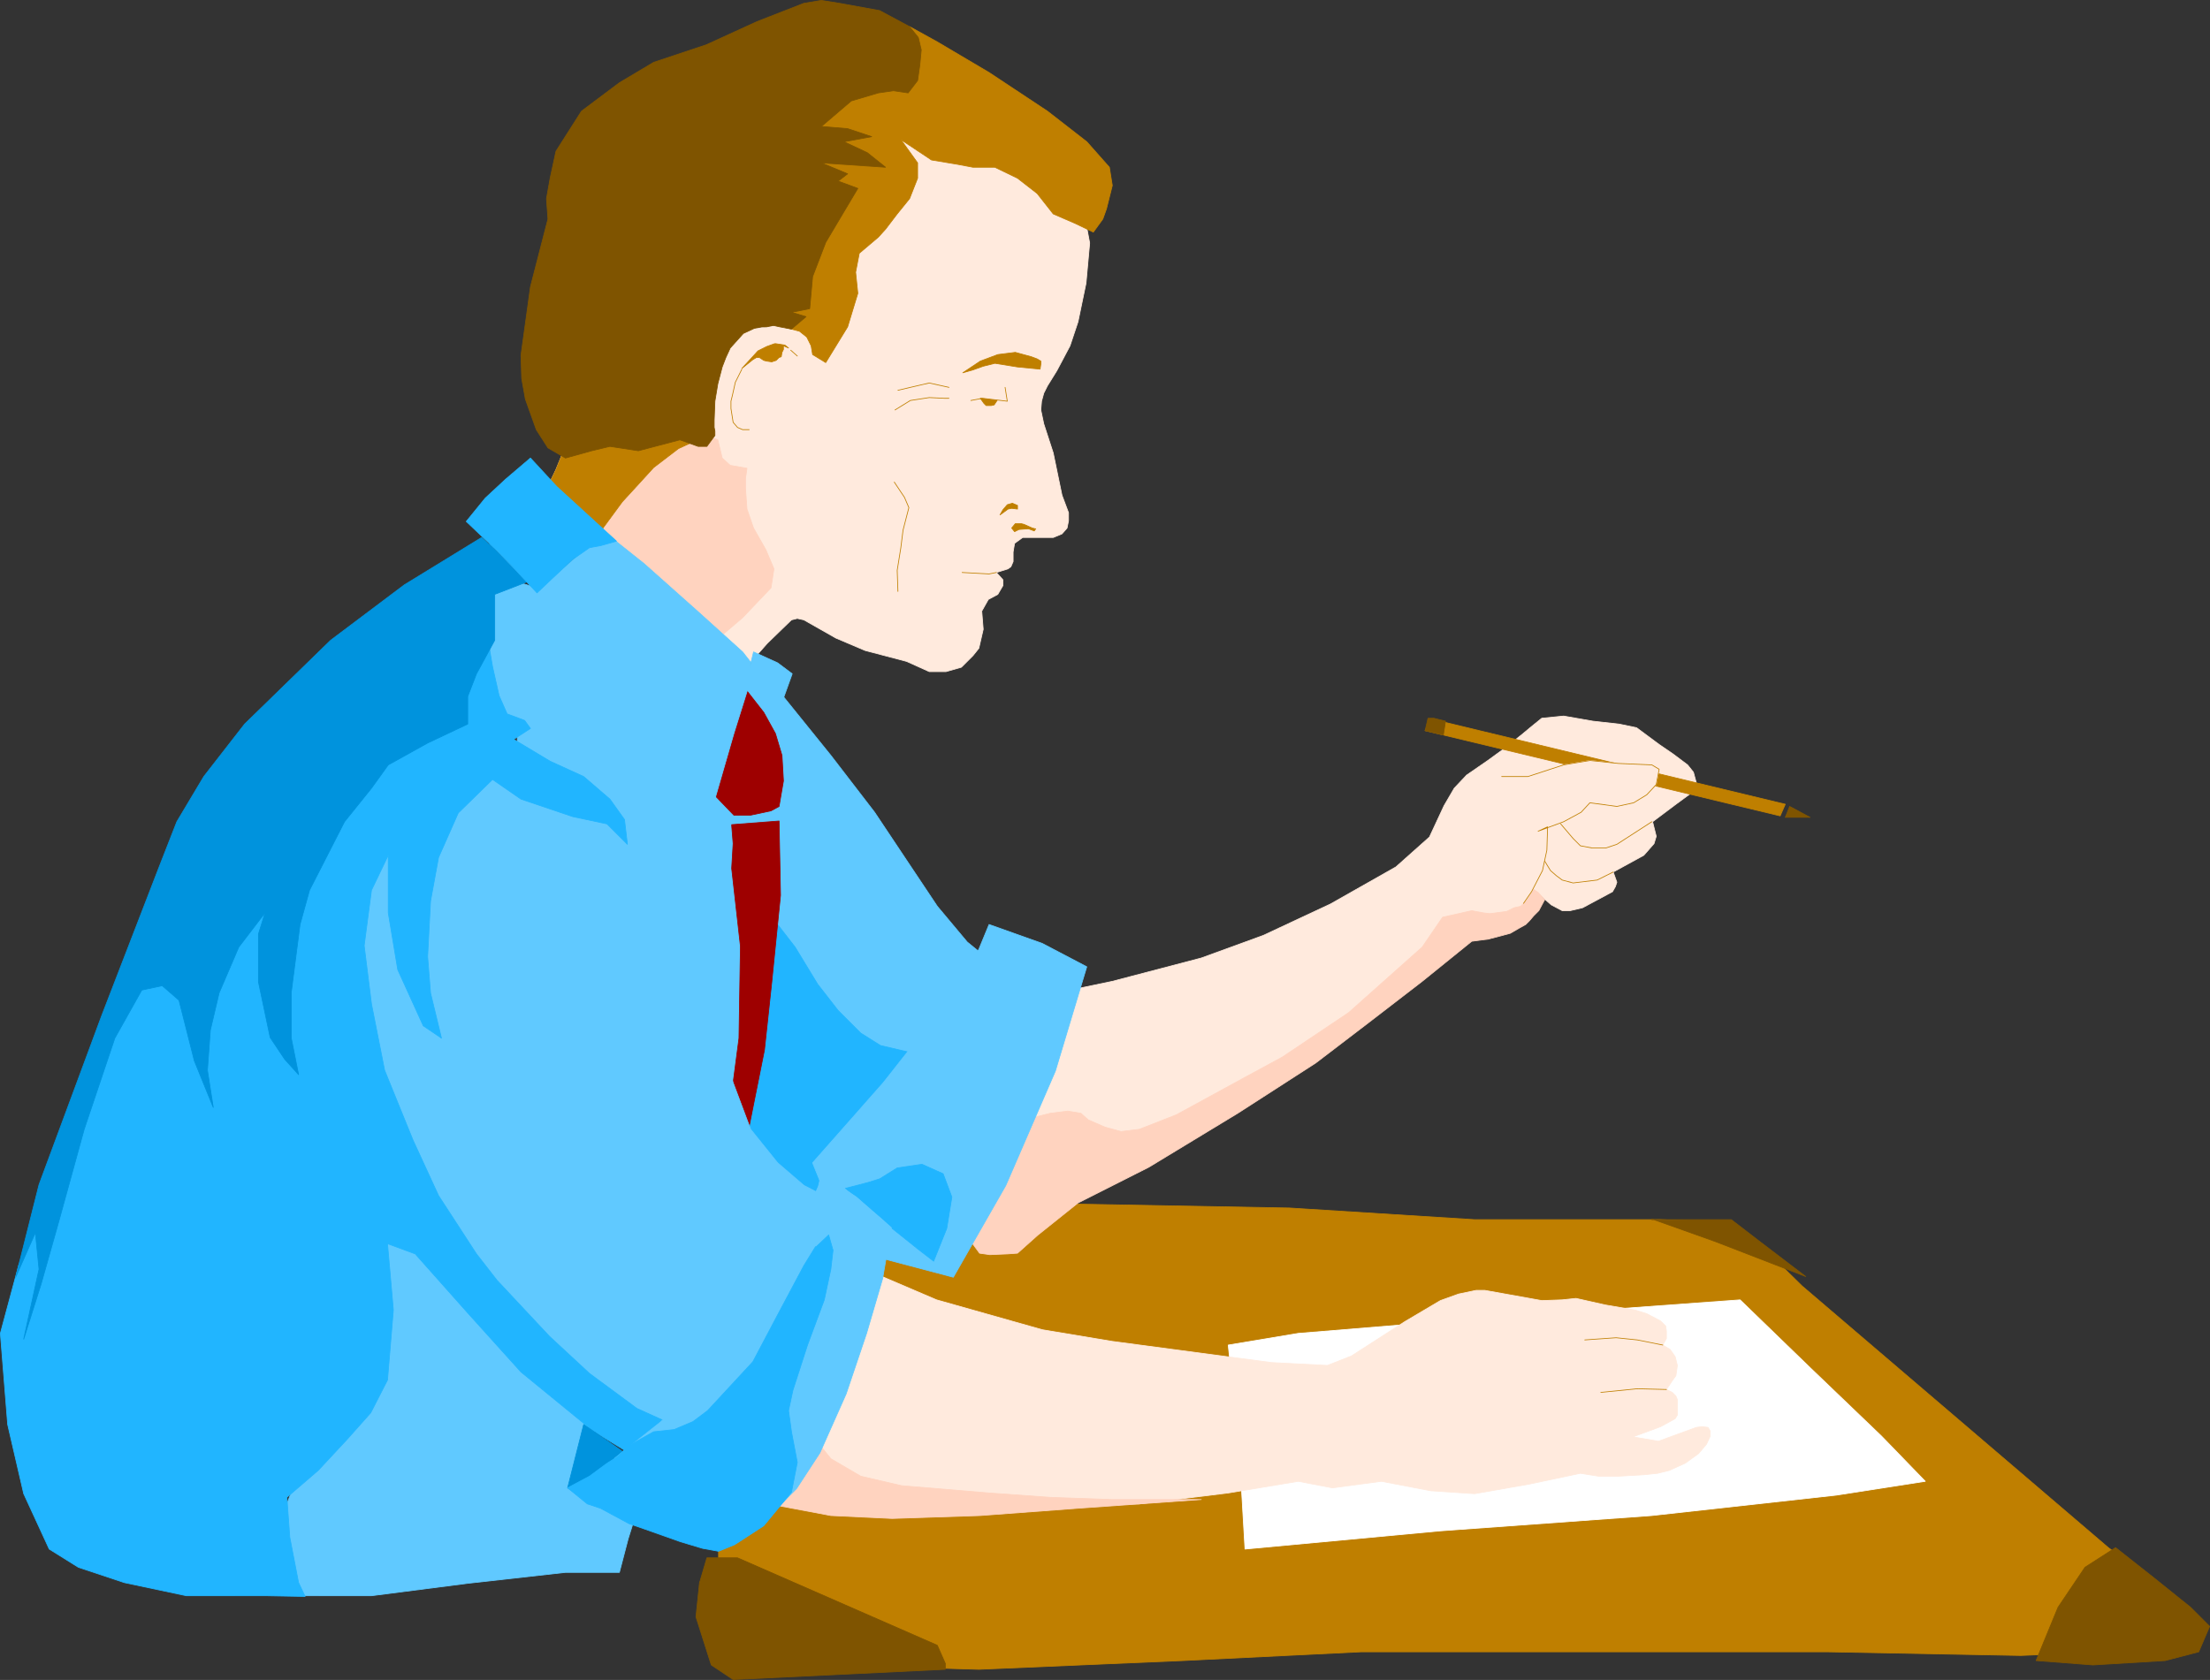 <?xml version="1.0" encoding="UTF-8" standalone="no"?>
<svg
   version="1.0"
   width="129.595mm"
   height="98.539mm"
   id="svg92"
   sodipodi:docname="Businessman at Desk 16.wmf"
   xmlns:inkscape="http://www.inkscape.org/namespaces/inkscape"
   xmlns:sodipodi="http://sodipodi.sourceforge.net/DTD/sodipodi-0.dtd"
   xmlns="http://www.w3.org/2000/svg"
   xmlns:svg="http://www.w3.org/2000/svg">
  <rect width="100%" height="100%" fill="#333333" stroke="none"/>
  <sodipodi:namedview
     id="namedview92"
     pagecolor="#ffffff"
     bordercolor="#000000"
     borderopacity="0.25"
     inkscape:showpageshadow="2"
     inkscape:pageopacity="0.0"
     inkscape:pagecheckerboard="0"
     inkscape:deskcolor="#d1d1d1"
     inkscape:document-units="mm" />
  <defs
     id="defs1">
    <pattern
       id="WMFhbasepattern"
       patternUnits="userSpaceOnUse"
       width="6"
       height="6"
       x="0"
       y="0" />
  </defs>
  <path
     style="fill:#bf7f00;fill-opacity:1;fill-rule:evenodd;stroke:none"
     d="m 159.257,337.772 v 16.157 l 2.424,13.088 1.778,1.131 20.685,0.969 32.805,0.969 45.248,-1.939 39.43,-1.939 h 48.803 54.782 l 42.662,0.808 27.634,-1.131 9.373,-1.131 0.808,-3.231 -4.202,-7.756 -14.221,-10.664 -67.872,-58.005 -9.858,-9.694 -5.818,-4.363 -15.675,-0.646 h -41.208 l -41.046,-2.585 -62.216,-1.131 h -18.422 l -21.654,-6.463 -3.394,12.764 -20.846,64.791 z"
     id="path1" />
  <path
     style="fill:none;stroke:#bf7f00;stroke-width:0.162px;stroke-linecap:round;stroke-linejoin:round;stroke-miterlimit:4;stroke-dasharray:none;stroke-opacity:1"
     d="m 159.257,337.772 v 16.157 l 2.424,13.088 1.778,1.131 20.685,0.969 32.805,0.969 45.248,-1.939 39.43,-1.939 h 48.803 54.782 l 42.662,0.808 27.634,-1.131 9.373,-1.131 0.808,-3.231 -4.202,-7.756 -14.221,-10.664 -67.872,-58.005 -9.858,-9.694 -5.818,-4.363 -15.675,-0.646 h -41.208 l -41.046,-2.585 -62.216,-1.131 h -18.422 l -21.654,-6.463 -3.394,12.764 -20.846,64.791 v 0"
     id="path2" />
  <path
     style="fill:#ffeadd;fill-opacity:1;fill-rule:evenodd;stroke:none"
     d="m 240.541,48.715 0.97,5.17 -0.808,8.887 -1.778,8.563 -1.778,5.332 -2.909,5.494 -2.101,3.393 -0.808,1.616 -0.485,1.777 -0.162,1.939 0.646,3.07 2.101,6.463 1.939,9.371 1.454,3.878 v 1.777 l -0.323,1.616 -1.131,1.293 -1.939,0.808 h -3.232 -3.555 l -1.778,1.293 -0.323,1.939 v 2.1 l -0.485,1.131 -0.646,0.485 -2.586,0.808 1.454,1.616 v 1.293 l -1.131,1.939 -2.101,1.131 -1.454,2.585 0.323,4.039 -0.97,4.201 -1.293,1.616 -2.586,2.585 -3.394,0.969 h -3.717 l -5.01,-2.262 -9.211,-2.424 -6.464,-2.747 -7.11,-4.039 -1.454,-0.323 -1.293,0.323 -5.333,5.17 -3.717,4.201 -7.918,-2.262 -1.778,-5.17 7.918,-7.594 5.818,-5.009 -5.818,-5.009 -4.202,-15.188 -5.656,-22.62 5.656,-10.179 17.776,-2.424 3.878,2.424 4.04,-5.009 1.778,-12.441 5.979,-10.341 3.878,-7.432 -1.939,-10.018 h 15.514 l 21.654,5.009 3.878,10.018 z"
     id="path3" />
  <path
     style="fill:none;stroke:#ffeadd;stroke-width:0.162px;stroke-linecap:round;stroke-linejoin:round;stroke-miterlimit:4;stroke-dasharray:none;stroke-opacity:1"
     d="m 240.541,48.715 0.97,5.17 -0.808,8.887 -1.778,8.563 -1.778,5.332 -2.909,5.494 -2.101,3.393 -0.808,1.616 -0.485,1.777 -0.162,1.939 0.646,3.07 2.101,6.463 1.939,9.371 1.454,3.878 v 1.777 l -0.323,1.616 -1.131,1.293 -1.939,0.808 h -3.232 -3.555 l -1.778,1.293 -0.323,1.939 v 2.1 l -0.485,1.131 -0.646,0.485 -2.586,0.808 1.454,1.616 v 1.293 l -1.131,1.939 -2.101,1.131 -1.454,2.585 0.323,4.039 -0.97,4.201 -1.293,1.616 -2.586,2.585 -3.394,0.969 h -3.717 l -5.01,-2.262 -9.211,-2.424 -6.464,-2.747 -7.11,-4.039 -1.454,-0.323 -1.293,0.323 -5.333,5.17 -3.717,4.201 -7.918,-2.262 -1.778,-5.17 7.918,-7.594 5.818,-5.009 -5.818,-5.009 -4.202,-15.188 -5.656,-22.62 5.656,-10.179 17.776,-2.424 3.878,2.424 4.04,-5.009 1.778,-12.441 5.979,-10.341 3.878,-7.432 -1.939,-10.018 h 15.514 l 21.654,5.009 3.878,10.018 3.717,5.17 v 0"
     id="path4" />
  <path
     style="fill:#ffd3bf;fill-opacity:1;fill-rule:evenodd;stroke:none"
     d="m 165.559,103.812 -3.717,-0.646 -1.778,-1.616 -0.97,-4.039 -2.424,-0.969 -9.858,-2.585 -13.736,2.585 -7.757,2.424 -2.101,5.17 -3.717,7.756 13.574,17.288 24.886,13.411 6.626,-5.655 6.302,-6.625 0.646,-4.201 -1.778,-4.201 -2.747,-4.847 -1.454,-4.201 -0.323,-4.524 v -2.262 l 0.323,-2.262 z"
     id="path5" />
  <path
     style="fill:none;stroke:#ffd3bf;stroke-width:0.162px;stroke-linecap:round;stroke-linejoin:round;stroke-miterlimit:4;stroke-dasharray:none;stroke-opacity:1"
     d="m 165.559,103.812 -3.717,-0.646 -1.778,-1.616 -0.97,-4.039 -2.424,-0.969 -9.858,-2.585 -13.736,2.585 -7.757,2.424 -2.101,5.17 -3.717,7.756 13.574,17.288 24.886,13.411 6.626,-5.655 6.302,-6.625 0.646,-4.201 -1.778,-4.201 -2.747,-4.847 -1.454,-4.201 -0.323,-4.524 v -2.262 l 0.323,-2.262 v 0"
     id="path6" />
  <path
     style="fill:none;stroke:#bf7f00;stroke-width:0.162px;stroke-linecap:round;stroke-linejoin:round;stroke-miterlimit:4;stroke-dasharray:none;stroke-opacity:1"
     d="m 164.428,81.838 -1.454,2.908 -0.646,2.908 -0.323,1.293 v 1.616 l 0.485,3.07 0.97,1.131 1.131,0.485 h 1.454"
     id="path7" />
  <path
     style="fill:#bf7f00;fill-opacity:1;fill-rule:evenodd;stroke:none"
     d="m 171.7,76.182 -1.778,0.646 -1.939,0.969 -1.616,1.777 -1.939,2.1 2.424,-1.939 0.808,-0.485 h 0.646 l 0.97,0.646 0.646,0.162 1.131,0.162 0.97,-0.323 0.646,-0.646 0.485,-0.162 0.162,-0.969 0.323,-0.646 v -0.808 l 1.131,0.485 -0.808,-0.646 -2.101,-0.323 v 0 z"
     id="path8" />
  <path
     style="fill:none;stroke:#bf7f00;stroke-width:0.162px;stroke-linecap:round;stroke-linejoin:round;stroke-miterlimit:4;stroke-dasharray:none;stroke-opacity:1"
     d="m 171.7,76.182 -1.778,0.646 -1.939,0.969 -1.616,1.777 -1.939,2.1 2.424,-1.939 0.808,-0.485 h 0.646 l 0.97,0.646 0.646,0.162 1.131,0.162 0.97,-0.323 0.646,-0.646 0.485,-0.162 0.162,-0.969 0.323,-0.646 v -0.808 l 1.131,0.485 -0.808,-0.646 -2.101,-0.323 v 0"
     id="path9" />
  <path
     style="fill:#bf7f00;fill-opacity:1;fill-rule:evenodd;stroke:none"
     d="m 174.124,72.628 3.07,0.808 1.616,1.293 0.97,1.939 0.323,1.939 2.909,1.777 4.848,-7.917 2.262,-7.432 -0.485,-4.686 0.808,-4.201 4.202,-3.555 1.616,-1.777 2.586,-3.393 2.747,-3.393 1.778,-4.524 v -3.393 l -3.717,-5.17 6.787,4.524 5.818,0.969 3.394,0.646 h 4.848 l 5.01,2.424 4.363,3.393 3.555,4.524 4.848,2.1 4.04,1.939 2.101,-2.908 0.808,-2.262 1.293,-5.17 -0.646,-4.039 -5.01,-5.655 -8.726,-6.786 -12.928,-8.563 -11.474,-6.786 -6.141,-3.393 -1.939,5.009 -7.918,7.432 -15.514,10.179 1.939,5.009 7.918,10.018 -13.736,20.197 1.939,7.594 v 1.293 0 z"
     id="path10" />
  <path
     style="fill:none;stroke:#bf7f00;stroke-width:0.162px;stroke-linecap:round;stroke-linejoin:round;stroke-miterlimit:4;stroke-dasharray:none;stroke-opacity:1"
     d="m 174.124,72.628 3.07,0.808 1.616,1.293 0.97,1.939 0.323,1.939 2.909,1.777 4.848,-7.917 2.262,-7.432 -0.485,-4.686 0.808,-4.201 4.202,-3.555 1.616,-1.777 2.586,-3.393 2.747,-3.393 1.778,-4.524 v -3.393 l -3.717,-5.17 6.787,4.524 5.818,0.969 3.394,0.646 h 4.848 l 5.01,2.424 4.363,3.393 3.555,4.524 4.848,2.1 4.04,1.939 2.101,-2.908 0.808,-2.262 1.293,-5.17 -0.646,-4.039 -5.01,-5.655 -8.726,-6.786 -12.928,-8.563 -11.474,-6.786 -6.141,-3.393 -1.939,5.009 -7.918,7.432 -15.514,10.179 1.939,5.009 7.918,10.018 -13.736,20.197 1.939,7.594 v 1.293 0"
     id="path11" />
  <path
     style="fill:#60c9ff;fill-opacity:1;fill-rule:evenodd;stroke:none"
     d="m 173.316,154.061 10.827,13.411 9.696,12.603 13.898,20.843 6.626,7.917 10.666,8.725 -13.736,30.214 -29.734,-18.581 -15.19,-21.813 -3.878,-37.808 h 2.101 l 8.726,-15.35 v 0 z"
     id="path12" />
  <path
     style="fill:none;stroke:#60c9ff;stroke-width:0.162px;stroke-linecap:round;stroke-linejoin:round;stroke-miterlimit:4;stroke-dasharray:none;stroke-opacity:1"
     d="m 173.316,154.061 10.827,13.411 9.696,12.603 13.898,20.843 6.626,7.917 10.666,8.725 -13.736,30.214 -29.734,-18.581 -15.19,-21.813 -3.878,-37.808 h 2.101 l 8.726,-15.35 v 0"
     id="path13" />
  <path
     style="fill:#21b5ff;fill-opacity:1;fill-rule:evenodd;stroke:none"
     d="m 172.346,204.957 3.878,5.009 5.01,8.24 4.525,5.817 5.01,5.009 4.363,2.747 8.242,1.939 -9.534,11.633 -7.757,10.018 1.778,4.847 -3.717,7.594 -17.776,-7.594 -8.565,-22.782 6.787,-35.062 z"
     id="path14" />
  <path
     style="fill:none;stroke:#21b5ff;stroke-width:0.162px;stroke-linecap:round;stroke-linejoin:round;stroke-miterlimit:4;stroke-dasharray:none;stroke-opacity:1"
     d="m 172.346,204.957 3.878,5.009 5.01,8.24 4.525,5.817 5.01,5.009 4.363,2.747 8.242,1.939 -9.534,11.633 -7.757,10.018 1.778,4.847 -3.717,7.594 -17.776,-7.594 -8.565,-22.782 6.787,-35.062 7.757,2.585 v 0"
     id="path15" />
  <path
     style="fill:#ffeadd;fill-opacity:1;fill-rule:evenodd;stroke:none"
     d="m 375.316,171.188 -1.293,-1.616 -3.232,-2.424 -3.07,-2.1 -5.01,-3.716 -3.878,-0.808 -5.818,-0.646 -6.464,-1.131 -4.848,0.485 -2.586,2.1 -1.939,1.616 -3.878,3.07 -3.555,2.585 -4.686,3.231 -2.747,2.908 -2.262,3.878 -3.232,6.948 -7.434,6.625 -14.544,8.24 -14.867,6.948 -13.736,5.009 -19.715,5.17 -11.635,2.424 -13.736,22.782 -7.595,26.175 3.555,7.594 4.525,0.162 3.394,-0.162 12.12,-10.341 27.149,-14.865 27.31,-16.965 23.432,-17.935 9.696,-8.725 10.019,-2.1 5.171,-8.402 3.878,3.393 2.424,1.293 h 1.778 l 2.747,-0.646 6.626,-3.555 0.646,-1.131 0.323,-0.969 -0.808,-2.262 6.787,-3.716 2.262,-2.585 0.485,-1.616 -0.808,-3.231 5.171,-3.878 4.848,-3.555 -0.97,-3.555 z"
     id="path16" />
  <path
     style="fill:none;stroke:#ffeadd;stroke-width:0.162px;stroke-linecap:round;stroke-linejoin:round;stroke-miterlimit:4;stroke-dasharray:none;stroke-opacity:1"
     d="m 375.316,171.188 -1.293,-1.616 -3.232,-2.424 -3.07,-2.1 -5.01,-3.716 -3.878,-0.808 -5.818,-0.646 -6.464,-1.131 -4.848,0.485 -2.586,2.1 -1.939,1.616 -3.878,3.07 -3.555,2.585 -4.686,3.231 -2.747,2.908 -2.262,3.878 -3.232,6.948 -7.434,6.625 -14.544,8.24 -14.867,6.948 -13.736,5.009 -19.715,5.17 -11.635,2.424 -13.736,22.782 -7.595,26.175 3.555,7.594 4.525,0.162 3.394,-0.162 12.12,-10.341 27.149,-14.865 27.31,-16.965 23.432,-17.935 9.696,-8.725 10.019,-2.1 5.171,-8.402 3.878,3.393 2.424,1.293 h 1.778 l 2.747,-0.646 6.626,-3.555 0.646,-1.131 0.323,-0.969 -0.808,-2.262 6.787,-3.716 2.262,-2.585 0.485,-1.616 -0.808,-3.231 5.171,-3.878 4.848,-3.555 -0.97,-3.555 v 0"
     id="path17" />
  <path
     style="fill:#ffd3bf;fill-opacity:1;fill-rule:evenodd;stroke:none"
     d="m 339.925,197.202 0.97,0.646 1.454,1.616 -1.293,2.424 -1.131,1.131 -0.97,1.131 -0.808,0.808 -1.454,0.808 -1.939,1.131 -4.848,1.293 -3.717,0.485 -10.989,8.887 -11.958,9.21 -11.635,8.887 -17.291,11.149 -19.715,11.957 -15.675,7.917 -8.888,7.109 -4.525,4.039 -2.262,0.162 -3.878,0.162 -2.262,-0.323 -1.778,-2.424 2.747,-15.026 10.827,-12.603 3.878,-0.969 3.878,-0.485 2.909,0.485 1.616,1.454 3.717,1.616 3.555,0.969 4.04,-0.485 8.242,-3.231 15.675,-8.563 7.757,-4.201 14.706,-9.856 16.322,-14.542 4.525,-6.625 6.464,-1.454 2.586,0.485 1.454,0.162 1.293,-0.162 2.424,-0.323 1.616,-0.808 1.454,-0.323 1.454,-1.454 1.454,-2.262 z"
     id="path18" />
  <path
     style="fill:none;stroke:#ffd3bf;stroke-width:0.162px;stroke-linecap:round;stroke-linejoin:round;stroke-miterlimit:4;stroke-dasharray:none;stroke-opacity:1"
     d="m 339.925,197.202 0.97,0.646 1.454,1.616 -1.293,2.424 -1.131,1.131 -0.97,1.131 -0.808,0.808 -1.454,0.808 -1.939,1.131 -4.848,1.293 -3.717,0.485 -10.989,8.887 -11.958,9.21 -11.635,8.887 -17.291,11.149 -19.715,11.957 -15.675,7.917 -8.888,7.109 -4.525,4.039 -2.262,0.162 -3.878,0.162 -2.262,-0.323 -1.778,-2.424 2.747,-15.026 10.827,-12.603 3.878,-0.969 3.878,-0.485 2.909,0.485 1.616,1.454 3.717,1.616 3.555,0.969 4.04,-0.485 8.242,-3.231 15.675,-8.563 7.757,-4.201 14.706,-9.856 16.322,-14.542 4.525,-6.625 6.464,-1.454 2.586,0.485 1.454,0.162 1.293,-0.162 2.424,-0.323 1.616,-0.808 1.454,-0.323 1.454,-1.454 1.454,-2.262 v 0"
     id="path19" />
  <path
     style="fill:#bf7f00;fill-opacity:1;fill-rule:evenodd;stroke:none"
     d="m 317.14,159.393 -1.293,2.585 78.699,18.904 1.131,-2.585 -78.538,-18.904 z"
     id="path20" />
  <path
     style="fill:none;stroke:#bf7f00;stroke-width:0.162px;stroke-linecap:round;stroke-linejoin:round;stroke-miterlimit:4;stroke-dasharray:none;stroke-opacity:1"
     d="m 317.14,159.393 -1.293,2.585 78.699,18.904 1.131,-2.585 -78.538,-18.904 v 0"
     id="path21" />
  <path
     style="fill:none;stroke:#bf7f00;stroke-width:0.162px;stroke-linecap:round;stroke-linejoin:round;stroke-miterlimit:4;stroke-dasharray:none;stroke-opacity:1"
     d="m 366.104,182.175 -7.757,5.009 -2.424,0.808 h -3.07 l -2.586,-0.485 -1.616,-1.616 -2.747,-3.231"
     id="path22" />
  <path
     style="fill:none;stroke:#bf7f00;stroke-width:0.162px;stroke-linecap:round;stroke-linejoin:round;stroke-miterlimit:4;stroke-dasharray:none;stroke-opacity:1"
     d="m 357.54,193.324 -3.555,1.777 -5.333,0.646 -2.424,-0.646 -1.293,-0.969 -1.293,-1.131 -1.293,-2.1"
     id="path23" />
  <path
     style="fill:#60c9ff;fill-opacity:1;fill-rule:evenodd;stroke:none"
     d="m 219.21,204.957 11.797,4.201 9.858,5.17 -6.949,23.105 -10.989,25.367 -11.635,20.358 -19.554,-5.17 -7.595,-10.179 -4.04,-10.018 15.675,-17.773 13.736,-17.45 7.434,-12.118 2.262,-5.494 z"
     id="path24" />
  <path
     style="fill:none;stroke:#60c9ff;stroke-width:0.162px;stroke-linecap:round;stroke-linejoin:round;stroke-miterlimit:4;stroke-dasharray:none;stroke-opacity:1"
     d="m 219.21,204.957 11.797,4.201 9.858,5.17 -6.949,23.105 -10.989,25.367 -11.635,20.358 -19.554,-5.17 -7.595,-10.179 -4.04,-10.018 15.675,-17.773 13.736,-17.45 7.434,-12.118 2.262,-5.494 v 0"
     id="path25" />
  <path
     style="fill:#21b5ff;fill-opacity:1;fill-rule:evenodd;stroke:none"
     d="m 187.375,263.447 5.01,-1.293 2.586,-0.808 3.878,-2.424 5.494,-0.808 4.686,2.1 1.939,5.17 -1.131,6.948 -2.909,7.271 -3.555,-2.747 -5.656,-4.524 -1.939,-1.939 z"
     id="path26" />
  <path
     style="fill:none;stroke:#21b5ff;stroke-width:0.162px;stroke-linecap:round;stroke-linejoin:round;stroke-miterlimit:4;stroke-dasharray:none;stroke-opacity:1"
     d="m 187.375,263.447 5.01,-1.293 2.586,-0.808 3.878,-2.424 5.494,-0.808 4.686,2.1 1.939,5.17 -1.131,6.948 -2.909,7.271 -3.555,-2.747 -5.656,-4.524 -1.939,-1.939 -8.403,-6.948 v 0"
     id="path27" />
  <path
     style="fill:#60c9ff;fill-opacity:1;fill-rule:evenodd;stroke:none"
     d="m 167.013,144.528 5.333,2.424 3.232,2.424 -2.262,6.301 -3.394,7.917 -5.333,-9.048 z"
     id="path28" />
  <path
     style="fill:none;stroke:#60c9ff;stroke-width:0.162px;stroke-linecap:round;stroke-linejoin:round;stroke-miterlimit:4;stroke-dasharray:none;stroke-opacity:1"
     d="m 167.013,144.528 5.333,2.424 3.232,2.424 -2.262,6.301 -3.394,7.917 -5.333,-9.048 2.424,-10.018 v 0"
     id="path29" />
  <path
     style="fill:#60c9ff;fill-opacity:1;fill-rule:evenodd;stroke:none"
     d="m 115.786,129.34 -4.686,0.969 -1.454,1.454 -1.131,11.472 1.131,11.472 0.323,5.494 4.686,1.777 v 2.585 l -0.323,2.585 4.202,5.817 10.827,1.777 4.363,4.847 2.586,4.847 2.586,8.079 5.494,19.874 6.302,12.764 5.979,2.262 3.232,7.756 4.686,11.472 1.778,-11.472 1.939,-32.8 -3.717,-20.197 -12.12,-15.673 -23.109,-29.568 -6.141,-7.756 v 2.585 l -7.434,-2.424 z"
     id="path30" />
  <path
     style="fill:none;stroke:#60c9ff;stroke-width:0.162px;stroke-linecap:round;stroke-linejoin:round;stroke-miterlimit:4;stroke-dasharray:none;stroke-opacity:1"
     d="m 115.786,129.34 -4.686,0.969 -1.454,1.454 -1.131,11.472 1.131,11.472 0.323,5.494 4.686,1.777 v 2.585 l -0.323,2.585 4.202,5.817 10.827,1.777 4.363,4.847 2.586,4.847 2.586,8.079 5.494,19.874 6.302,12.764 5.979,2.262 3.232,7.756 4.686,11.472 1.778,-11.472 1.939,-32.8 -3.717,-20.197 -12.12,-15.673 -23.109,-29.568 -6.141,-7.756 v 2.585 l -7.434,-2.424 v 0"
     id="path31" />
  <path
     style="fill:#9e0000;fill-opacity:1;fill-rule:evenodd;stroke:none"
     d="m 165.236,152.769 4.04,5.17 2.586,4.686 1.454,4.847 0.323,5.655 -0.97,5.655 -1.778,0.969 -4.525,0.969 h -3.717 l -4.202,-4.363 2.424,-11.31 4.363,-12.28 z"
     id="path32" />
  <path
     style="fill:none;stroke:#9e0000;stroke-width:0.162px;stroke-linecap:round;stroke-linejoin:round;stroke-miterlimit:4;stroke-dasharray:none;stroke-opacity:1"
     d="m 165.236,152.769 4.04,5.17 2.586,4.686 1.454,4.847 0.323,5.655 -0.97,5.655 -1.778,0.969 -4.525,0.969 h -3.717 l -4.202,-4.363 2.424,-11.31 4.363,-12.28 v 0"
     id="path33" />
  <path
     style="fill:#9e0000;fill-opacity:1;fill-rule:evenodd;stroke:none"
     d="m 162.165,182.822 10.504,-0.808 0.323,16.481 -1.939,19.227 -1.616,15.026 -3.394,16.965 -3.555,-9.694 1.293,-9.856 0.323,-20.358 -1.939,-17.288 0.323,-5.494 -0.323,-4.039 v 0 z"
     id="path34" />
  <path
     style="fill:none;stroke:#9e0000;stroke-width:0.162px;stroke-linecap:round;stroke-linejoin:round;stroke-miterlimit:4;stroke-dasharray:none;stroke-opacity:1"
     d="m 162.165,182.822 10.504,-0.808 0.323,16.481 -1.939,19.227 -1.616,15.026 -3.394,16.965 -3.555,-9.694 1.293,-9.856 0.323,-20.358 -1.939,-17.288 0.323,-5.494 -0.323,-4.039 v 0"
     id="path35" />
  <path
     style="fill:#60c9ff;fill-opacity:1;fill-rule:evenodd;stroke:none"
     d="m 139.057,184.761 -9.696,-7.594 -17.776,-7.594 -19.554,7.594 -12.928,16.481 2.586,49.28 27.957,45.241 17.776,20.035 19.392,12.603 27.472,-20.197 13.574,-32.8 -9.696,-5.009 -5.818,-5.009 -5.979,-7.432 -3.878,-10.341 -2.101,-7.271 -1.939,-5.332 -7.757,-4.847 -3.878,-10.179 -4.04,-12.441 -3.717,-12.764 -3.878,-7.594 3.878,5.17 z"
     id="path36" />
  <path
     style="fill:none;stroke:#60c9ff;stroke-width:0.162px;stroke-linecap:round;stroke-linejoin:round;stroke-miterlimit:4;stroke-dasharray:none;stroke-opacity:1"
     d="m 139.057,184.761 -9.696,-7.594 -17.776,-7.594 -19.554,7.594 -12.928,16.481 2.586,49.28 27.957,45.241 17.776,20.035 19.392,12.603 27.472,-20.197 13.574,-32.8 -9.696,-5.009 -5.818,-5.009 -5.979,-7.432 -3.878,-10.341 -2.101,-7.271 -1.939,-5.332 -7.757,-4.847 -3.878,-10.179 -4.04,-12.441 -3.717,-12.764 -3.878,-7.594 3.878,5.17 v 0"
     id="path37" />
  <path
     style="fill:#60c9ff;fill-opacity:1;fill-rule:evenodd;stroke:none"
     d="m 88.153,267.81 23.432,25.206 20.685,20.197 -0.808,5.332 -2.586,11.31 12.928,3.07 -2.586,8.24 -1.939,7.432 h -11.958 l -21.654,2.424 -21.331,2.747 H 66.498 l -3.878,-20.358 v 2.585 z"
     id="path38" />
  <path
     style="fill:none;stroke:#60c9ff;stroke-width:0.162px;stroke-linecap:round;stroke-linejoin:round;stroke-miterlimit:4;stroke-dasharray:none;stroke-opacity:1"
     d="m 88.153,267.81 23.432,25.206 20.685,20.197 -0.808,5.332 -2.586,11.31 12.928,3.07 -2.586,8.24 -1.939,7.432 h -11.958 l -21.654,2.424 -21.331,2.747 H 66.498 l -3.878,-20.358 v 2.585 L 88.153,267.81 v 0"
     id="path39" />
  <path
     style="fill:#21b5ff;fill-opacity:1;fill-rule:evenodd;stroke:none"
     d="m 107.706,139.358 1.454,8.402 1.454,6.463 1.778,4.039 3.878,1.454 1.293,1.777 -3.717,2.424 8.08,4.847 7.434,3.393 5.818,5.009 3.232,4.524 0.646,5.494 -4.525,-4.524 -7.595,-1.616 -11.474,-3.878 -6.302,-4.363 -7.595,7.432 -4.363,9.856 -1.778,9.694 -0.646,12.28 0.646,8.079 2.424,10.018 -4.04,-2.747 -5.656,-12.441 -2.101,-12.603 v -12.764 l -3.717,7.756 -1.616,12.28 1.616,12.926 2.909,14.703 6.302,15.511 5.656,12.28 8.403,12.926 4.525,5.817 11.635,12.441 8.888,8.24 10.504,7.756 10.342,4.686 -12.12,5.17 -7.918,-4.847 -15.998,-13.088 -11.797,-13.088 -11.635,-13.088 -6.141,-2.262 1.293,14.703 -1.293,15.511 -3.717,7.271 -5.171,5.817 -6.464,6.948 -6.949,5.978 0.646,8.887 1.939,10.018 1.454,3.07 -8.888,-0.162 H 41.289 L 27.553,350.859 17.372,347.466 10.908,343.427 5.252,331.147 1.697,315.797 0.081,295.601 4.121,280.574 28.846,217.722 43.066,204.957 76.356,164.564 106.09,141.943 Z"
     id="path40" />
  <path
     style="fill:none;stroke:#21b5ff;stroke-width:0.162px;stroke-linecap:round;stroke-linejoin:round;stroke-miterlimit:4;stroke-dasharray:none;stroke-opacity:1"
     d="m 107.706,139.358 1.454,8.402 1.454,6.463 1.778,4.039 3.878,1.454 1.293,1.777 -3.717,2.424 8.08,4.847 7.434,3.393 5.818,5.009 3.232,4.524 0.646,5.494 -4.525,-4.524 -7.595,-1.616 -11.474,-3.878 -6.302,-4.363 -7.595,7.432 -4.363,9.856 -1.778,9.694 -0.646,12.28 0.646,8.079 2.424,10.018 -4.04,-2.747 -5.656,-12.441 -2.101,-12.603 v -12.764 l -3.717,7.756 -1.616,12.28 1.616,12.926 2.909,14.703 6.302,15.511 5.656,12.28 8.403,12.926 4.525,5.817 11.635,12.441 8.888,8.24 10.504,7.756 10.342,4.686 -12.12,5.17 -7.918,-4.847 -15.998,-13.088 -11.797,-13.088 -11.635,-13.088 -6.141,-2.262 1.293,14.703 -1.293,15.511 -3.717,7.271 -5.171,5.817 -6.464,6.948 -6.949,5.978 0.646,8.887 1.939,10.018 1.454,3.07 -8.888,-0.162 H 41.289 L 27.553,350.859 17.372,347.466 10.908,343.427 5.252,331.147 1.697,315.797 0.081,295.601 4.121,280.574 l 24.725,-62.852 14.221,-12.764 33.29,-40.394 29.734,-22.62 1.616,-2.585 v 0"
     id="path41" />
  <path
     style="fill:#0093dd;fill-opacity:1;fill-rule:evenodd;stroke:none"
     d="m 108.514,120.615 8.242,8.402 -7.11,2.747 v 2.585 7.594 l -4.04,7.432 -1.939,5.009 v 6.14 l -8.888,4.201 -8.726,4.847 -3.717,5.17 -5.979,7.432 -7.757,15.188 -2.101,7.594 -1.939,15.026 v 10.179 l 1.616,8.079 -3.07,-3.393 -3.232,-4.847 -2.586,-12.28 v -10.664 l 1.454,-4.686 -5.818,7.594 -4.363,10.179 -1.939,8.24 -0.646,8.887 1.293,8.24 -4.202,-10.341 -3.394,-13.411 -3.717,-3.232 -4.525,0.969 -5.979,10.664 -6.787,20.197 -5.656,20.52 -3.878,13.734 -3.878,12.28 3.394,-15.511 -0.808,-8.079 -4.363,9.856 5.171,-20.52 13.898,-37.485 12.605,-32.638 4.04,-10.341 5.979,-10.018 9.05,-11.633 19.069,-18.581 16.322,-12.28 17.13,-10.502 2.424,2.262 z"
     id="path42" />
  <path
     style="fill:none;stroke:#0093dd;stroke-width:0.162px;stroke-linecap:round;stroke-linejoin:round;stroke-miterlimit:4;stroke-dasharray:none;stroke-opacity:1"
     d="m 108.514,120.615 8.242,8.402 -7.11,2.747 v 2.585 7.594 l -4.04,7.432 -1.939,5.009 v 6.14 l -8.888,4.201 -8.726,4.847 -3.717,5.17 -5.979,7.432 -7.757,15.188 -2.101,7.594 -1.939,15.026 v 10.179 l 1.616,8.079 -3.07,-3.393 -3.232,-4.847 -2.586,-12.28 v -10.664 l 1.454,-4.686 -5.818,7.594 -4.363,10.179 -1.939,8.24 -0.646,8.887 1.293,8.24 -4.202,-10.341 -3.394,-13.411 -3.717,-3.232 -4.525,0.969 -5.979,10.664 -6.787,20.197 -5.656,20.52 -3.878,13.734 -3.878,12.28 3.394,-15.511 -0.808,-8.079 -4.363,9.856 5.171,-20.52 13.898,-37.485 12.605,-32.638 4.04,-10.341 5.979,-10.018 9.05,-11.633 19.069,-18.581 16.322,-12.28 17.13,-10.502 2.424,2.262 -0.646,-0.808 v 0"
     id="path43" />
  <path
     style="fill:#7f5400;fill-opacity:1;fill-rule:evenodd;stroke:none"
     d="m 155.055,350.698 -0.808,7.756 3.394,10.664 4.848,3.231 23.594,-1.131 23.432,-1.131 v -1.293 l -1.778,-4.039 -44.278,-19.389 h -6.787 l -1.616,5.494 v 0 z"
     id="path44" />
  <path
     style="fill:none;stroke:#7f5400;stroke-width:0.162px;stroke-linecap:round;stroke-linejoin:round;stroke-miterlimit:4;stroke-dasharray:none;stroke-opacity:1"
     d="m 155.055,350.698 -0.808,7.756 3.394,10.664 4.848,3.231 23.594,-1.131 23.432,-1.131 v -1.293 l -1.778,-4.039 -44.278,-19.389 h -6.787 l -1.616,5.494 v 0"
     id="path45" />
  <path
     style="fill:#7f5400;fill-opacity:1;fill-rule:evenodd;stroke:none"
     d="m 468.882,343.104 8.403,6.625 8.242,6.625 4.202,4.201 -2.424,5.655 -7.434,1.939 -15.998,0.969 -12.605,-0.969 4.848,-11.795 5.979,-8.887 6.787,-4.363 z"
     id="path46" />
  <path
     style="fill:none;stroke:#7f5400;stroke-width:0.162px;stroke-linecap:round;stroke-linejoin:round;stroke-miterlimit:4;stroke-dasharray:none;stroke-opacity:1"
     d="m 468.882,343.104 8.403,6.625 8.242,6.625 4.202,4.201 -2.424,5.655 -7.434,1.939 -15.998,0.969 -12.605,-0.969 4.848,-11.795 5.979,-8.887 6.787,-4.363 v 0"
     id="path47" />
  <path
     style="fill:#7f5400;fill-opacity:1;fill-rule:evenodd;stroke:none"
     d="m 366.104,270.233 14.059,5.009 20.038,7.756 -10.181,-7.756 -6.302,-4.847 h -11.958 -5.656 v 0 z"
     id="path48" />
  <path
     style="fill:none;stroke:#7f5400;stroke-width:0.162px;stroke-linecap:round;stroke-linejoin:round;stroke-miterlimit:4;stroke-dasharray:none;stroke-opacity:1"
     d="m 366.104,270.233 14.059,5.009 20.038,7.756 -10.181,-7.756 -6.302,-4.847 h -11.958 -5.656 v 0"
     id="path49" />
  <path
     style="fill:#ffffff;fill-opacity:1;fill-rule:evenodd;stroke:none"
     d="m 274.639,321.291 1.293,22.136 43.309,-4.039 46.864,-3.393 40.885,-4.524 19.715,-3.07 -9.696,-10.018 -15.837,-15.188 -15.514,-15.026 -33.29,2.424 -33.128,2.424 -31.512,2.585 -15.514,2.585 z"
     id="path50" />
  <path
     style="fill:none;stroke:#ffffff;stroke-width:0.162px;stroke-linecap:round;stroke-linejoin:round;stroke-miterlimit:4;stroke-dasharray:none;stroke-opacity:1"
     d="m 274.639,321.291 1.293,22.136 43.309,-4.039 46.864,-3.393 40.885,-4.524 19.715,-3.07 -9.696,-10.018 -15.837,-15.188 -15.514,-15.026 -33.29,2.424 -33.128,2.424 -31.512,2.585 -15.514,2.585 2.424,23.105 v 0"
     id="path51" />
  <path
     style="fill:#ffeadd;fill-opacity:1;fill-rule:evenodd;stroke:none"
     d="m 189.799,280.574 17.776,7.594 23.432,6.625 15.514,2.585 35.229,4.686 12.443,0.646 5.333,-2.1 11.797,-7.594 7.918,-4.686 4.04,-1.454 3.878,-0.808 h 1.939 l 12.605,2.262 4.525,-0.162 3.07,-0.323 6.464,1.454 6.626,1.131 2.586,0.808 3.07,1.616 1.131,1.131 0.162,1.131 v 1.616 l -0.808,1.454 1.616,0.969 1.131,1.616 0.485,1.939 -0.323,2.262 -0.808,1.131 -1.293,1.939 1.293,0.646 0.808,0.808 0.323,0.808 v 1.454 1.939 l -0.485,0.808 -3.232,1.777 -6.141,2.262 5.656,0.969 8.403,-3.07 1.293,-0.162 1.293,0.162 0.485,0.808 v 1.131 l -0.808,1.777 -1.778,2.1 -2.909,2.1 -3.555,1.616 -2.586,0.646 -3.07,0.323 -5.656,0.323 h -4.363 l -4.04,-0.646 -11.474,2.424 -11.958,2.1 -9.696,-0.646 -10.989,-2.1 -10.827,1.454 -7.595,-1.454 -15.514,2.585 -19.715,2.424 h -17.614 -33.29 l -25.371,-2.424 -1.939,-7.594 h -5.979 z"
     id="path52" />
  <path
     style="fill:none;stroke:#ffeadd;stroke-width:0.162px;stroke-linecap:round;stroke-linejoin:round;stroke-miterlimit:4;stroke-dasharray:none;stroke-opacity:1"
     d="m 189.799,280.574 17.776,7.594 23.432,6.625 15.514,2.585 35.229,4.686 12.443,0.646 5.333,-2.1 11.797,-7.594 7.918,-4.686 4.04,-1.454 3.878,-0.808 h 1.939 l 12.605,2.262 4.525,-0.162 3.07,-0.323 6.464,1.454 6.626,1.131 2.586,0.808 3.07,1.616 1.131,1.131 0.162,1.131 v 1.616 l -0.808,1.454 1.616,0.969 1.131,1.616 0.485,1.939 -0.323,2.262 -0.808,1.131 -1.293,1.939 1.293,0.646 0.808,0.808 0.323,0.808 v 1.454 1.939 l -0.485,0.808 -3.232,1.777 -6.141,2.262 5.656,0.969 8.403,-3.07 1.293,-0.162 1.293,0.162 0.485,0.808 v 1.131 l -0.808,1.777 -1.778,2.1 -2.909,2.1 -3.555,1.616 -2.586,0.646 -3.07,0.323 -5.656,0.323 h -4.363 l -4.04,-0.646 -11.474,2.424 -11.958,2.1 -9.696,-0.646 -10.989,-2.1 -10.827,1.454 -7.595,-1.454 -15.514,2.585 -19.715,2.424 h -17.614 -33.29 l -25.371,-2.424 -1.939,-7.594 h -5.979 l 21.493,-42.817 v 0"
     id="path53" />
  <path
     style="fill:#ffd3bf;fill-opacity:1;fill-rule:evenodd;stroke:none"
     d="m 180.103,318.383 4.04,5.009 6.626,3.878 9.05,2.1 19.392,1.616 13.574,0.969 13.574,0.485 h 19.877 l -27.31,1.939 -21.654,1.616 -19.554,0.646 -13.574,-0.646 -13.736,-2.585 h -2.101 L 180.103,318.383 Z"
     id="path54" />
  <path
     style="fill:none;stroke:#ffd3bf;stroke-width:0.162px;stroke-linecap:round;stroke-linejoin:round;stroke-miterlimit:4;stroke-dasharray:none;stroke-opacity:1"
     d="m 180.103,318.383 4.04,5.009 6.626,3.878 9.05,2.1 19.392,1.616 13.574,0.969 13.574,0.485 h 19.877 l -27.31,1.939 -21.654,1.616 -19.554,0.646 -13.574,-0.646 -13.736,-2.585 h -2.101 L 180.103,318.383 v 0"
     id="path55" />
  <path
     style="fill:#0093dd;fill-opacity:1;fill-rule:evenodd;stroke:none"
     d="m 137.764,321.614 2.586,6.625 8.888,12.603 -17.776,-7.432 -5.656,-3.555 3.555,-14.057 z"
     id="path56" />
  <path
     style="fill:none;stroke:#0093dd;stroke-width:0.162px;stroke-linecap:round;stroke-linejoin:round;stroke-miterlimit:4;stroke-dasharray:none;stroke-opacity:1"
     d="m 137.764,321.614 2.586,6.625 8.888,12.603 -17.776,-7.432 -5.656,-3.555 3.555,-14.057 8.403,5.817 v 0"
     id="path57" />
  <path
     style="fill:#60c9ff;fill-opacity:1;fill-rule:evenodd;stroke:none"
     d="m 182.042,260.216 7.757,5.17 7.757,6.786 -1.939,11.31 -3.555,12.118 -4.525,13.411 -5.818,13.088 -5.171,7.917 -7.595,7.594 -5.171,4.039 -4.202,1.131 -7.595,-1.616 -7.11,-2.262 -4.202,-3.231 -3.878,-3.555 -1.616,-2.747 -0.323,-2.747 1.454,-3.393 10.019,-7.917 10.342,-9.694 11.15,-15.026 6.949,-12.603 6.626,-15.026 z"
     id="path58" />
  <path
     style="fill:none;stroke:#60c9ff;stroke-width:0.162px;stroke-linecap:round;stroke-linejoin:round;stroke-miterlimit:4;stroke-dasharray:none;stroke-opacity:1"
     d="m 182.042,260.216 7.757,5.17 7.757,6.786 -1.939,11.31 -3.555,12.118 -4.525,13.411 -5.818,13.088 -5.171,7.917 -7.595,7.594 -5.171,4.039 -4.202,1.131 -7.595,-1.616 -7.11,-2.262 -4.202,-3.231 -3.878,-3.555 -1.616,-2.747 -0.323,-2.747 1.454,-3.393 10.019,-7.917 10.342,-9.694 11.15,-15.026 6.949,-12.603 6.626,-15.026 0.646,-2.747 v 0"
     id="path59" />
  <path
     style="fill:#21b5ff;fill-opacity:1;fill-rule:evenodd;stroke:none"
     d="m 180.749,276.373 -2.586,4.201 -5.333,10.018 -5.979,11.31 -10.019,10.825 -3.232,2.424 -4.202,1.777 -4.525,0.485 -5.494,3.07 -2.747,2.585 -2.262,1.454 -3.717,2.747 -4.848,2.585 4.363,3.555 2.909,0.969 6.302,3.393 3.717,1.293 7.757,2.747 4.848,1.454 3.555,0.646 3.555,-1.454 6.464,-4.201 6.141,-7.432 1.293,-6.625 -1.293,-6.786 -0.646,-4.686 0.97,-4.524 3.232,-10.018 3.717,-10.018 1.454,-6.786 0.485,-4.201 -0.97,-3.393 -2.909,2.747 v 0 z"
     id="path60" />
  <path
     style="fill:none;stroke:#21b5ff;stroke-width:0.162px;stroke-linecap:round;stroke-linejoin:round;stroke-miterlimit:4;stroke-dasharray:none;stroke-opacity:1"
     d="m 180.749,276.373 -2.586,4.201 -5.333,10.018 -5.979,11.31 -10.019,10.825 -3.232,2.424 -4.202,1.777 -4.525,0.485 -5.494,3.07 -2.747,2.585 -2.262,1.454 -3.717,2.747 -4.848,2.585 4.363,3.555 2.909,0.969 6.302,3.393 3.717,1.293 7.757,2.747 4.848,1.454 3.555,0.646 3.555,-1.454 6.464,-4.201 6.141,-7.432 1.293,-6.625 -1.293,-6.786 -0.646,-4.686 0.97,-4.524 3.232,-10.018 3.717,-10.018 1.454,-6.786 0.485,-4.201 -0.97,-3.393 -2.909,2.747 v 0"
     id="path61" />
  <path
     style="fill:none;stroke:#bf7f00;stroke-width:0.162px;stroke-linecap:round;stroke-linejoin:round;stroke-miterlimit:4;stroke-dasharray:none;stroke-opacity:1"
     d="m 351.237,297.055 6.949,-0.485 4.686,0.485 5.656,1.131"
     id="path62" />
  <path
     style="fill:none;stroke:#bf7f00;stroke-width:0.162px;stroke-linecap:round;stroke-linejoin:round;stroke-miterlimit:4;stroke-dasharray:none;stroke-opacity:1"
     d="m 354.792,308.688 8.08,-0.808 6.464,0.162"
     id="path63" />
  <path
     style="fill:none;stroke:#bf7f00;stroke-width:0.162px;stroke-linecap:round;stroke-linejoin:round;stroke-miterlimit:4;stroke-dasharray:none;stroke-opacity:1"
     d="m 199.01,86.523 4.848,-1.131 2.101,-0.485 4.363,0.969"
     id="path64" />
  <path
     style="fill:none;stroke:#bf7f00;stroke-width:0.162px;stroke-linecap:round;stroke-linejoin:round;stroke-miterlimit:4;stroke-dasharray:none;stroke-opacity:1"
     d="m 198.364,90.886 3.394,-2.1 4.202,-0.646 3.394,0.162 h 0.97"
     id="path65" />
  <path
     style="fill:none;stroke:#bf7f00;stroke-width:0.162px;stroke-linecap:round;stroke-linejoin:round;stroke-miterlimit:4;stroke-dasharray:none;stroke-opacity:1"
     d="m 198.202,106.882 2.262,3.393 0.97,2.262 -1.293,5.009 -0.485,3.878 -0.808,5.009 0.162,4.686"
     id="path66" />
  <path
     style="fill:#bf7f00;fill-opacity:1;fill-rule:evenodd;stroke:none"
     d="m 230.684,80.06 v 0.646 l -0.162,1.131 -5.01,-0.485 -5.01,-0.808 -2.586,0.646 -2.262,0.808 -2.262,0.646 3.878,-2.585 3.878,-1.454 3.878,-0.485 3.555,0.969 1.293,0.485 z"
     id="path67" />
  <path
     style="fill:none;stroke:#bf7f00;stroke-width:0.162px;stroke-linecap:round;stroke-linejoin:round;stroke-miterlimit:4;stroke-dasharray:none;stroke-opacity:1"
     d="m 230.684,80.06 v 0.646 l -0.162,1.131 -5.01,-0.485 -5.01,-0.808 -2.586,0.646 -2.262,0.808 -2.262,0.646 3.878,-2.585 3.878,-1.454 3.878,-0.485 3.555,0.969 1.293,0.485 0.808,0.485 v 0"
     id="path68" />
  <path
     style="fill:none;stroke:#bf7f00;stroke-width:0.162px;stroke-linecap:round;stroke-linejoin:round;stroke-miterlimit:4;stroke-dasharray:none;stroke-opacity:1"
     d="m 222.765,85.877 0.485,3.07 -5.494,-0.646 -2.586,0.485"
     id="path69" />
  <path
     style="fill:#bf7f00;fill-opacity:1;fill-rule:evenodd;stroke:none"
     d="m 220.988,88.785 -3.717,-0.485 0.808,1.131 0.485,0.485 h 1.131 l 0.646,-0.162 z"
     id="path70" />
  <path
     style="fill:none;stroke:#bf7f00;stroke-width:0.162px;stroke-linecap:round;stroke-linejoin:round;stroke-miterlimit:4;stroke-dasharray:none;stroke-opacity:1"
     d="m 220.988,88.785 -3.717,-0.485 0.808,1.131 0.485,0.485 h 1.131 l 0.646,-0.162 0.646,-0.969 v 0"
     id="path71" />
  <path
     style="fill:#bf7f00;fill-opacity:1;fill-rule:evenodd;stroke:none"
     d="m 224.22,112.698 1.293,0.162 v -0.808 l -1.131,-0.485 -1.131,0.323 -0.97,1.131 -0.646,1.131 1.778,-1.293 z"
     id="path72" />
  <path
     style="fill:none;stroke:#bf7f00;stroke-width:0.162px;stroke-linecap:round;stroke-linejoin:round;stroke-miterlimit:4;stroke-dasharray:none;stroke-opacity:1"
     d="m 224.22,112.698 1.293,0.162 v -0.808 l -1.131,-0.485 -1.131,0.323 -0.97,1.131 -0.646,1.131 1.778,-1.293 0.808,-0.162 v 0"
     id="path73" />
  <path
     style="fill:#bf7f00;fill-opacity:1;fill-rule:evenodd;stroke:none"
     d="m 229.391,117.222 -0.646,-0.162 -1.778,-0.808 -0.646,-0.162 h -1.293 l -0.808,0.969 0.646,0.808 0.97,-0.485 2.101,-0.162 1.293,0.485 0.323,-0.485 v 0 z"
     id="path74" />
  <path
     style="fill:none;stroke:#bf7f00;stroke-width:0.162px;stroke-linecap:round;stroke-linejoin:round;stroke-miterlimit:4;stroke-dasharray:none;stroke-opacity:1"
     d="m 229.391,117.222 -0.646,-0.162 -1.778,-0.808 -0.646,-0.162 h -1.293 l -0.808,0.969 0.646,0.808 0.97,-0.485 2.101,-0.162 1.293,0.485 0.323,-0.485 v 0"
     id="path75" />
  <path
     style="fill:none;stroke:#bf7f00;stroke-width:0.162px;stroke-linecap:round;stroke-linejoin:round;stroke-miterlimit:4;stroke-dasharray:none;stroke-opacity:1"
     d="m 220.826,126.917 -1.616,0.323 -5.979,-0.323"
     id="path76" />
  <path
     style="fill:#7f5400;fill-opacity:1;fill-rule:evenodd;stroke:none"
     d="m 395.677,181.206 0.97,-2.424 4.525,2.424 z"
     id="path77" />
  <path
     style="fill:none;stroke:#7f5400;stroke-width:0.162px;stroke-linecap:round;stroke-linejoin:round;stroke-miterlimit:4;stroke-dasharray:none;stroke-opacity:1"
     d="m 395.677,181.206 0.97,-2.424 4.525,2.424 h -5.494 v 0"
     id="path78" />
  <path
     style="fill:#7f5400;fill-opacity:1;fill-rule:evenodd;stroke:none"
     d="m 316.493,159.232 -0.646,2.747 4.04,0.969 0.485,-3.07 -2.586,-0.646 z"
     id="path79" />
  <path
     style="fill:none;stroke:#7f5400;stroke-width:0.162px;stroke-linecap:round;stroke-linejoin:round;stroke-miterlimit:4;stroke-dasharray:none;stroke-opacity:1"
     d="m 316.493,159.232 -0.646,2.747 4.04,0.969 0.485,-3.07 -2.586,-0.646 h -1.293 v 0"
     id="path80" />
  <path
     style="fill:#bf7f00;fill-opacity:1;fill-rule:evenodd;stroke:none"
     d="m 144.874,103.65 5.494,-4.201 6.302,-2.908 -9.858,-2.585 -13.736,2.585 -7.757,2.424 -2.101,5.17 -3.717,7.756 6.787,8.563 5.818,-1.293 5.818,-7.917 3.555,-3.878 3.394,-3.716 z"
     id="path81" />
  <path
     style="fill:none;stroke:#bf7f00;stroke-width:0.162px;stroke-linecap:round;stroke-linejoin:round;stroke-miterlimit:4;stroke-dasharray:none;stroke-opacity:1"
     d="m 144.874,103.65 5.494,-4.201 6.302,-2.908 -9.858,-2.585 -13.736,2.585 -7.757,2.424 -2.101,5.17 -3.717,7.756 6.787,8.563 5.818,-1.293 5.818,-7.917 3.555,-3.878 3.394,-3.716 v 0"
     id="path82" />
  <path
     style="fill:#7f5400;fill-opacity:1;fill-rule:evenodd;stroke:none"
     d="m 204.181,11.068 -0.323,3.393 -0.485,3.393 -2.101,2.747 -3.232,-0.485 -3.394,0.485 -5.979,1.777 -6.626,5.655 5.818,0.485 5.333,1.777 -6.141,1.131 5.171,2.424 4.04,3.231 -14.221,-0.969 5.818,2.424 -2.101,1.616 4.363,1.616 -4.04,6.786 -3.07,5.17 -2.909,7.594 -0.646,7.109 -4.04,0.808 3.232,0.969 -3.232,2.747 -2.586,-0.485 -1.454,-0.323 -1.454,0.323 h -1.131 l -1.616,0.323 -2.424,1.131 -1.454,1.616 -1.454,1.616 -0.97,2.1 -0.808,2.1 -0.97,3.716 -0.646,3.878 -0.162,4.201 v 1.616 l 0.162,0.808 v 0.969 l -1.778,2.424 h -1.939 l -4.04,-1.454 -9.211,2.424 -6.302,-0.969 -4.04,0.969 -5.818,1.616 -3.878,-2.262 -2.586,-4.039 -2.424,-6.786 -0.808,-4.524 -0.162,-5.17 2.101,-15.188 3.878,-15.026 -0.323,-4.524 0.808,-4.524 1.293,-5.978 5.656,-8.887 8.403,-6.301 7.595,-4.524 11.635,-3.878 11.312,-5.17 10.342,-4.039 3.878,-0.646 4.04,0.646 8.888,1.616 6.626,3.555 1.939,2.424 z"
     id="path83" />
  <path
     style="fill:none;stroke:#7f5400;stroke-width:0.162px;stroke-linecap:round;stroke-linejoin:round;stroke-miterlimit:4;stroke-dasharray:none;stroke-opacity:1"
     d="m 204.181,11.068 -0.323,3.393 -0.485,3.393 -2.101,2.747 -3.232,-0.485 -3.394,0.485 -5.979,1.777 -6.626,5.655 5.818,0.485 5.333,1.777 -6.141,1.131 5.171,2.424 4.04,3.231 -14.221,-0.969 5.818,2.424 -2.101,1.616 4.363,1.616 -4.04,6.786 -3.07,5.17 -2.909,7.594 -0.646,7.109 -4.04,0.808 3.232,0.969 -3.232,2.747 -2.586,-0.485 -1.454,-0.323 -1.454,0.323 h -1.131 l -1.616,0.323 -2.424,1.131 -1.454,1.616 -1.454,1.616 -0.97,2.1 -0.808,2.1 -0.97,3.716 -0.646,3.878 -0.162,4.201 v 1.616 l 0.162,0.808 v 0.969 l -1.778,2.424 h -1.939 l -4.04,-1.454 -9.211,2.424 -6.302,-0.969 -4.04,0.969 -5.818,1.616 -3.878,-2.262 -2.586,-4.039 -2.424,-6.786 -0.808,-4.524 -0.162,-5.17 2.101,-15.188 3.878,-15.026 -0.323,-4.524 0.808,-4.524 1.293,-5.978 5.656,-8.887 8.403,-6.301 7.595,-4.524 11.635,-3.878 11.312,-5.17 10.342,-4.039 3.878,-0.646 4.04,0.646 8.888,1.616 6.626,3.555 1.939,2.424 0.646,2.747 v 0"
     id="path84" />
  <path
     style="fill:#60c9ff;fill-opacity:1;fill-rule:evenodd;stroke:none"
     d="m 134.047,118.03 8.726,6.948 11.797,10.502 10.019,9.048 1.778,2.262 -0.323,5.009 -3.394,10.825 -4.202,14.542 -9.534,-12.603 -13.736,-15.188 -7.757,-9.533 -8.403,-8.887 z"
     id="path85" />
  <path
     style="fill:none;stroke:#60c9ff;stroke-width:0.162px;stroke-linecap:round;stroke-linejoin:round;stroke-miterlimit:4;stroke-dasharray:none;stroke-opacity:1"
     d="m 134.047,118.03 8.726,6.948 11.797,10.502 10.019,9.048 1.778,2.262 -0.323,5.009 -3.394,10.825 -4.202,14.542 -9.534,-12.603 -13.736,-15.188 -7.757,-9.533 -8.403,-8.887 15.029,-12.926 v 0"
     id="path86" />
  <path
     style="fill:#21b5ff;fill-opacity:1;fill-rule:evenodd;stroke:none"
     d="m 117.564,101.55 5.818,6.301 13.251,12.118 -3.394,0.969 -2.586,0.485 -3.717,2.585 -2.262,2.1 -2.586,2.424 -3.07,2.908 -4.686,-5.009 -4.363,-4.524 -6.626,-6.301 4.202,-5.17 4.525,-4.201 5.494,-4.686 z"
     id="path87" />
  <path
     style="fill:none;stroke:#21b5ff;stroke-width:0.162px;stroke-linecap:round;stroke-linejoin:round;stroke-miterlimit:4;stroke-dasharray:none;stroke-opacity:1"
     d="m 117.564,101.55 5.818,6.301 13.251,12.118 -3.394,0.969 -2.586,0.485 -3.717,2.585 -2.262,2.1 -2.586,2.424 -3.07,2.908 -4.686,-5.009 -4.363,-4.524 -6.626,-6.301 4.202,-5.17 4.525,-4.201 5.494,-4.686 v 0"
     id="path88" />
  <path
     style="fill:#ffeadd;fill-opacity:1;fill-rule:evenodd;stroke:none"
     d="m 332.815,172.158 h 5.818 l 7.918,-2.585 5.818,-0.969 6.302,0.646 7.434,0.323 1.616,0.969 -0.646,3.393 -2.101,2.262 -2.909,1.777 -3.717,0.808 -5.979,-0.808 -1.939,2.1 -3.878,2.1 -5.656,2.1 2.101,-0.969 v 5.17 l -1.293,4.039 -2.262,5.17 -2.909,2.747 -3.717,-28.276 z"
     id="path89" />
  <path
     style="fill:none;stroke:#ffeadd;stroke-width:0.162px;stroke-linecap:round;stroke-linejoin:round;stroke-miterlimit:4;stroke-dasharray:none;stroke-opacity:1"
     d="m 332.815,172.158 h 5.818 l 7.918,-2.585 5.818,-0.969 6.302,0.646 7.434,0.323 1.616,0.969 -0.646,3.393 -2.101,2.262 -2.909,1.777 -3.717,0.808 -5.979,-0.808 -1.939,2.1 -3.878,2.1 -5.656,2.1 2.101,-0.969 v 5.17 l -1.293,4.039 -2.262,5.17 -2.909,2.747 -3.717,-28.276 v 0"
     id="path90" />
  <path
     style="fill:none;stroke:#bf7f00;stroke-width:0.162px;stroke-linecap:round;stroke-linejoin:round;stroke-miterlimit:4;stroke-dasharray:none;stroke-opacity:1"
     d="m 332.815,172.158 h 5.818 l 7.918,-2.585 5.818,-0.969 6.302,0.646 7.434,0.323 1.616,0.969 -0.646,3.393 -2.101,2.262 -2.909,1.777 -3.717,0.808 -5.979,-0.808 -1.939,2.1 -3.878,2.1 -5.656,2.1 2.101,-0.969 -0.162,5.17 -0.97,4.524 -2.424,4.686 -1.778,2.585"
     id="path91" />
  <path
     style="fill:none;stroke:#bf7f00;stroke-width:0.162px;stroke-linecap:round;stroke-linejoin:round;stroke-miterlimit:4;stroke-dasharray:none;stroke-opacity:1"
     d="M 176.709,78.929 175.255,77.637"
     id="path92" />
</svg>
